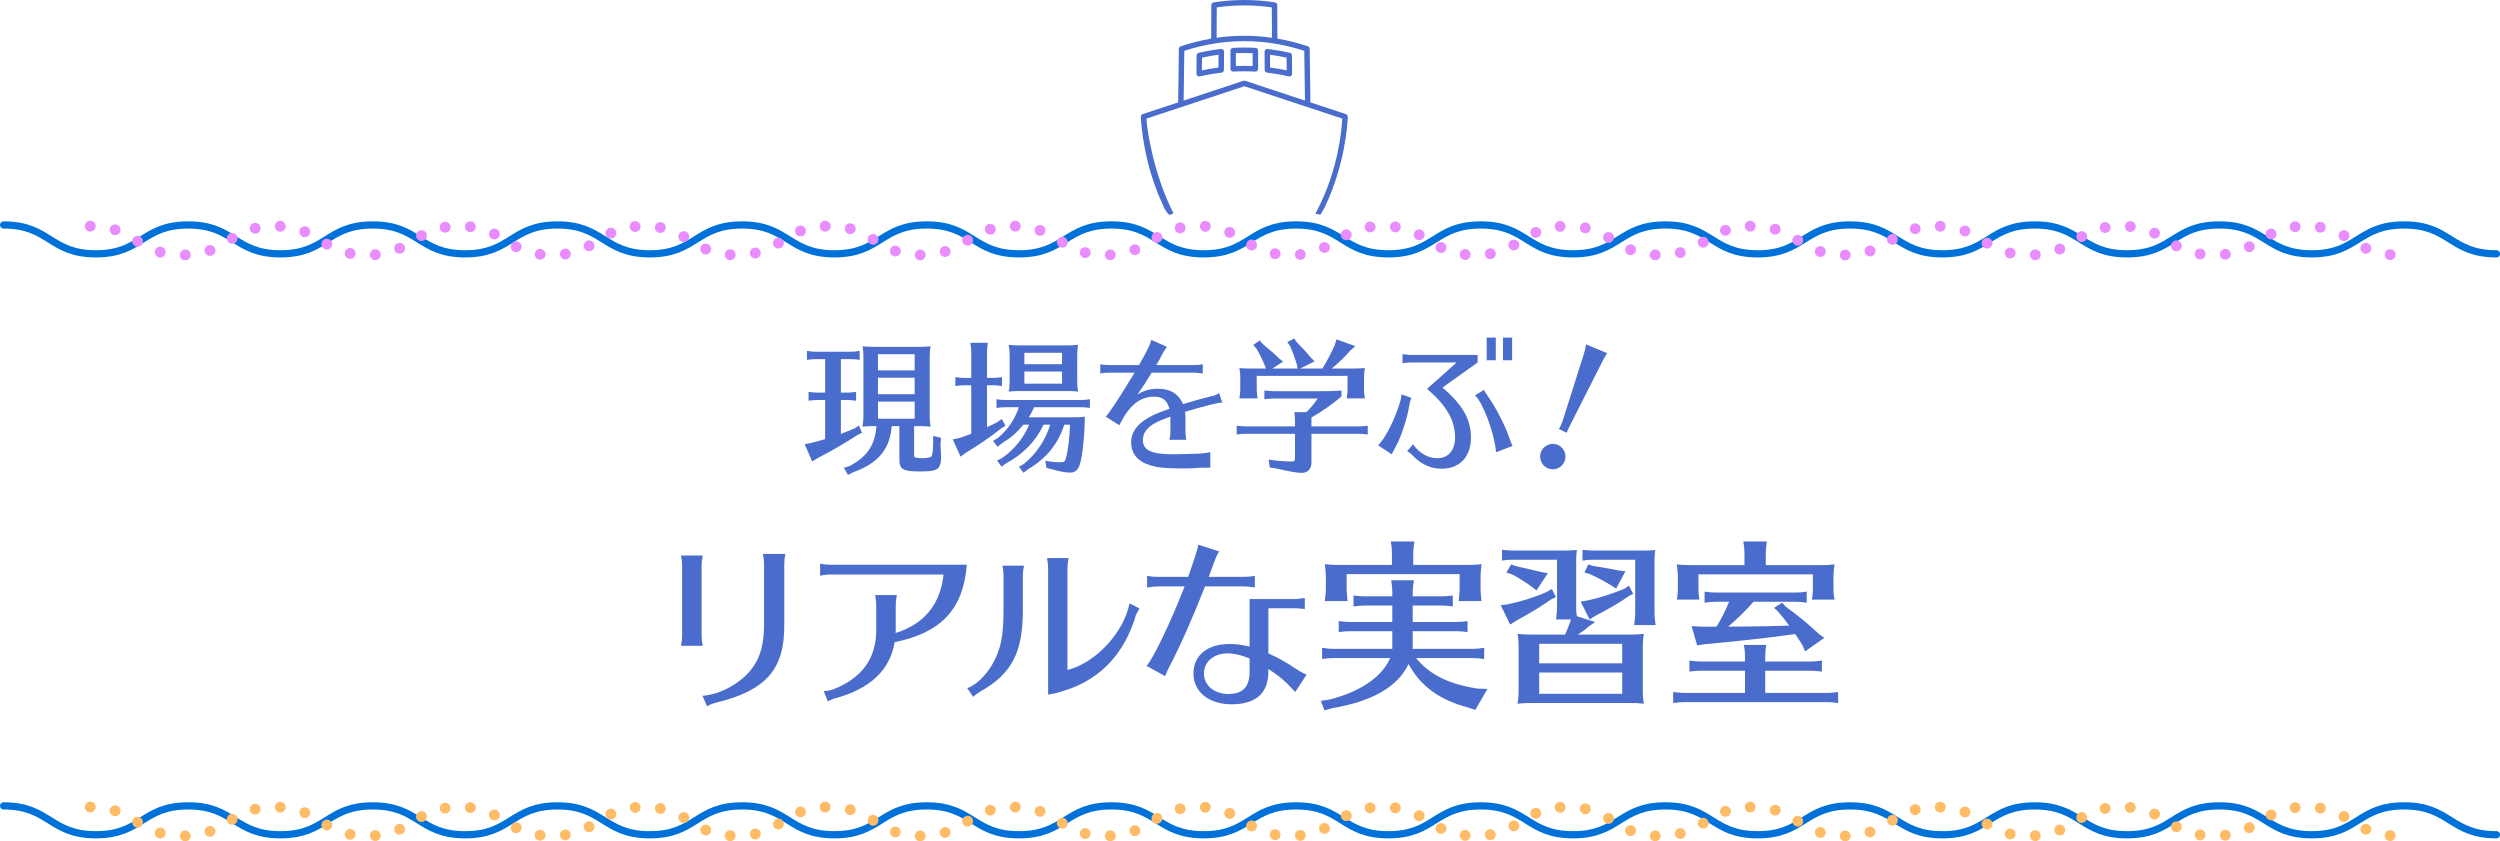 <?xml version="1.0" encoding="UTF-8"?>
<svg id="_レイヤー_2" data-name="レイヤー 2" xmlns="http://www.w3.org/2000/svg" viewBox="0 0 692.59 233.08">
  <defs>
    <style>
      .cls-1 {
        stroke: #0071d9;
        stroke-width: 2px;
      }

      .cls-1, .cls-2, .cls-3 {
        fill: none;
        stroke-linecap: round;
        stroke-linejoin: round;
      }

      .cls-4 {
        fill: #4a6ccc;
      }

      .cls-2 {
        stroke: #ffbc66;
      }

      .cls-2, .cls-3 {
        stroke-dasharray: 0 7;
        stroke-width: 3px;
      }

      .cls-3 {
        stroke: #e88cff;
      }
    </style>
  </defs>
  <g id="_レイヤー_1-2" data-name="レイヤー 1">
    <g>
      <g>
        <path class="cls-4" d="M232.96,120.21c1.24-.48,2.64-1.04,3.84-1.56l1.16-.76.84,2.04-1.16.52c-3.48,2.28-7.2,4.44-11.08,6.44l-1.56.96-2.08-4.8,1.76-.32c1.56-.4,1.72-.44,3.92-1.08v-10.84h-1.96c-.96,0-1.36.04-2.64.2v-2.44c1.24.16,1.76.2,2.64.2h1.96v-9.28h-2.4c-.96,0-1.36.04-2.64.2v-2.48c1.28.2,1.72.24,2.64.24h9.32c.96,0,1.4-.04,2.64-.24v2.48l-.44-.04-.56-.08c-.44-.04-.96-.08-1.64-.08h-2.56v9.28h1.52c.96,0,1.48-.04,2.68-.2v2.44l-.44-.04-.56-.08c-.44-.04-1-.08-1.68-.08h-1.52v9.4ZM247.04,118.05l-.04.36c-.56,6.16-3.84,10-10.68,12.44l-1.4.72-1.12-1.96,1.6-.52c4.8-2.52,7.04-5.8,7.4-11.04h-1.24c-.88,0-1.28.04-2.6.16.2-1.4.24-1.88.24-3.4v-15.92c0-1.08-.04-1.76-.24-2.96,1.2.12,1.8.16,3.24.16h12.28c1.48,0,2.08-.04,3.32-.16-.2,1.16-.24,1.84-.24,3.4v16.2c0,.76.08,1.72.24,2.68-1.4-.16-1.56-.16-3.32-.16h-1.24v7.84c0,.64.08.8.44.88.24.08,1.24.16,1.8.16,1.56,0,2.4-.2,2.64-.6.2-.36.4-2.12.4-3.56v-2l2.16.52-.12,1.76v.32l.16,3.32c.04,1.24-.28,2.48-.84,3-.68.68-1.92.92-4.96.92-4.8,0-5.76-.56-5.76-3.36v-9.2h-2.12ZM253.39,98.13h-10.16v4.48h10.16v-4.48ZM253.39,104.65h-10.16v4.56h10.16v-4.56ZM243.24,111.25v4.76h10.16v-4.76h-10.16Z"/>
        <path class="cls-4" d="M273.43,118.33c1.52-.68,1.76-.8,2.76-1.32l1.32-.92,1.04,1.84-1.24.8c-2.68,2.16-6.6,4.84-9.72,6.68l-1.48,1.08-2.16-4.76,1.76-.36c.96-.28,2.4-.8,3.36-1.2v-13.44h-1.76c-.96,0-1.4.04-2.64.2v-2.44c1.16.16,1.76.2,2.64.2h1.76v-7.04c0-.56-.04-1-.08-1.52l-.12-.76-.04-.4h4.84c-.2,1.6-.24,1.84-.24,2.68v7.04h1.48c.96,0,1.48-.04,2.68-.2v2.44l-.44-.04-.56-.08c-.44-.04-1-.08-1.68-.08h-1.48v11.6ZM296.75,115.61c2,0,2.52,0,3.76-.16v1.48c-.12,4.44-.64,9.2-1.28,11.48-.44,1.64-1.36,2.52-2.64,2.52s-3.36-.36-4.96-.88l-1.72-.4-.32-2c1.56.28,2.92.4,4.28.4.92,0,1.16-.16,1.44-1.16.56-1.88,1.04-5.84,1.12-9.24h-1.6c-1.6,5.2-4.92,9.32-9.96,12.32l-1.36,1-1.2-1.68,1.32-.76c3.36-2.64,6.08-6.72,7.32-10.88h-1.84c-2.08,4.48-5.6,8.12-10.28,10.64l-1.36,1-1.24-1.72,1.4-.68c3.4-2.4,5.96-5.56,7.48-9.24h-1.6c-1.72,2.12-3.52,3.68-5.84,5.08l-1.32,1.04-1.24-1.64,1.32-.8c2.68-2.16,4.64-5,5.84-8.52h-3.56c-1,0-1.4.04-2.64.2v-2.4c1.2.16,1.72.2,2.64.2h20.6c1,0,1.44-.04,2.64-.2v2.4c-1.36-.16-1.56-.2-2.64-.2h-12.8l-.12.24c-.52,1.08-.84,1.72-1.4,2.56h11.76ZM298.43,105.89c0,.76.08,1.68.24,2.6-1.4-.16-1.56-.16-3.32-.16h-13.16c-1,0-1.6.04-2.76.16.24-1.24.28-1.76.28-3.36v-6.28c0-1.56-.04-2.08-.28-3.32,1.2.12,1.84.16,3.32.16h12.6c1.48,0,2.08-.04,3.32-.16-.2,1.12-.24,1.8-.24,3.28v7.08ZM294.23,97.73h-10.44v3.16h10.44v-3.16ZM283.79,102.93v3.36h10.44v-3.36h-10.44Z"/>
        <path class="cls-4" d="M304.81,100.93c1.04.16,1.56.2,2.44.2h8.32c2.32-4.12,3.04-5.6,3.4-6.96l4.32,1.92c-.52.64-.88,1.24-1.24,1.92-.52,1.08-1.04,2.04-1.72,3.12h10.4c.88,0,1.44-.04,2.48-.2v2.52c-.08,0-.36-.04-.84-.08-.4-.08-.96-.12-1.64-.12h-11.68c-1.2,2-2.32,3.76-3.96,6.08,1.6-1.08,3.48-1.64,5.68-1.64,3.44,0,5.72,1.4,7,4.28,3.32-1.04,6.28-1.84,8.32-2.32.48-.08,1-.32,1.64-.76l.88,2.64c-.72-.12-5.16,1-10.32,2.56.08.56.12,1.16.12,1.72v3.8c0,.72.08,1.36.24,2.24h-4.68c.2-.92.28-1.4.28-2.24v-4.2c-2.32.88-3.16,1.2-4.12,1.72-2.36,1.28-3.52,2.84-3.52,4.76,0,2.8,2.36,3.96,8.12,3.96,1.84,0,6.04-.12,7.32-.16l.36-.04h.16c.64-.04,1.96-.2,2.72-.4v4.32h-1.72c-.88,0-.96,0-2,.08-1,.08-2.12.12-3.76.12-5.84,0-7.88-.28-10.48-1.36-2.6-1.12-3.96-3.12-3.96-5.84,0-3.52,2.6-6.24,7.96-8.36.6-.24,1.4-.52,2.64-.96-.64-2.36-1.88-3.36-4.2-3.36-4,0-7.04,2.48-9.68,7.92l-3.8-2.4c.48-.16,3.68-5,8.04-12.16h-7.08c-.88,0-1.44.04-2.44.2v-2.52Z"/>
        <path class="cls-4" d="M363.32,128.13c0,1.76-1.04,2.88-2.68,2.88-1.28,0-3.56-.4-6.96-1.2l-1.92-.32-.28-2.16c2.04.32,4.52.52,6.24.52.88,0,1.04-.16,1.04-1.04v-6.64h-13.52c-.96,0-1.36.04-2.64.2v-2.44c1.24.16,1.76.2,2.64.2h13.52v-1.44c0-.92-.04-1.36-.16-2.52h3.32c1.08-1,2.36-2.56,3.12-3.76h-12.12c-.96,0-1.4.04-2.64.2v-2.44c1.16.16,1.76.2,2.64.2h13.36c2.24,0,3.92-.04,5.36-.16v1.6c-2.44,2.12-5.4,4.2-8.32,5.84v2.48h12.96c.92,0,1.52-.04,2.64-.2v2.44l-.44-.04-.56-.08c-.44-.04-.96-.08-1.64-.08h-12.96v7.96ZM366.36,102.09c1.08-1.68,2.32-4.08,3.44-6.52l.44-1.56,5.24,1.88-1.52,1.36c-1.32,1.56-2.92,3.08-5,4.84h5.96c1.44,0,2.12-.04,3.2-.12-.2,1.12-.24,1.76-.24,3.28v2.56c0,.92.04,1.12.24,2.56h-5.04l.04-.16.08-.76c.08-.48.12-.96.12-1.64v-3.68h-25.16v3.68c0,.92.04,1.12.24,2.56h-5.04l.04-.16.08-.76c.08-.48.12-.96.12-1.64v-3.08c0-1.04-.04-1.64-.24-2.76,1,.08,1.64.12,3.2.12h4.16l-.08-.28c-.88-2.12-1.72-3.88-2.56-5.24l-.88-1,1.8-1.28.76.96.8.68c1.76,1.44,2.6,2.2,3.76,3.32l1.16.92-3,1.92h7l-.2-1.12c-.6-1.96-1.16-3.52-1.92-5.16l-.72-1.04,1.92-1,.64.96c1.36,1.36,2.72,2.84,3.88,4.28l1.12,1.08-4,2h6.16Z"/>
        <path class="cls-4" d="M381.79,123.37c2.04-2,4.64-7.2,6.12-12.12.2-.64.32-1.28.36-2l2.72.96c-.44,1.2-.44,1.24-.64,2.52-.6,3.48-2.28,8.52-3.68,11-.56,1.08-.72,1.36-.88,1.68l-.24.44-3.76-2.48ZM390.79,100.41c-.72,0-1.32.08-2.24.24v-2.56c.84.16,1.56.24,2.24.24h18.56v2.08l-9.72,6.96c5.48,4.64,7.88,8.8,7.88,13.84,0,5.32-3.12,8.64-8.12,8.64-3.08,0-5.8-1.24-8.16-3.8-.4-.4-.72-.68-1.4-1.08l1.68-1.92c.24.48.56.88,1.12,1.44,1.92,1.76,3.52,2.44,5.64,2.44,3,0,4.84-2.24,4.84-5.8,0-4.68-2.44-8.88-7.76-13.4l8.2-7.32h-12.76ZM414.47,125.29c-.48-5.36-3.6-13.72-5.84-15.76l2.48-1.52c.2.48.4.76,1.04,1.68,2.32,3.24,5.12,8.76,6.12,12,.16.56.52,1.36.76,1.84l-4.56,1.76ZM414.39,93.53v6.28h-2.52v-6.28h2.52ZM418.91,93.53v6.28h-2.52v-6.28h2.52Z"/>
        <path class="cls-4" d="M433.71,126.49c0,1.92-1.6,3.52-3.56,3.52s-3.48-1.6-3.48-3.56,1.64-3.48,3.56-3.48,3.48,1.64,3.48,3.52ZM431.87,118.85c.36-.56.52-.88.96-2l6-18.92c.24-.84.48-1.76.56-2.52l5.88,2.44c-.36.44-.84,1.28-1.32,2.24l-8.92,17.6c-.48.96-.84,1.76-1,2.2l-2.16-1.04Z"/>
      </g>
      <g>
        <path class="cls-4" d="M188.67,178.91c.2-1.15.3-1.85.3-2.8v-19.4c0-.85-.1-1.6-.3-2.8h6c-.2,1.1-.3,2-.3,2.8v19.4c0,.9.1,1.75.3,2.8h-6ZM194.62,192.76c4.95-.35,10.65-3.5,13.7-7.55,2.3-3,3.35-6.8,3.35-12.35v-16.6c0-.85-.1-1.6-.3-2.8h6.2c-.2,1.1-.3,2-.3,2.8v16.6c.15,12.5-4.95,18.4-18.9,21.8-.55.15-.95.25-1.5.5l-.5.25-.25.15-.25.1-1.25-2.9Z"/>
        <path class="cls-4" d="M230,159.16c-.9,0-1.8.1-2.8.35v-3.35c1,.2,1.95.3,2.8.3h37.85c-1,12.3-7.05,18.8-20,21.45-1.3,7.7-6.65,12.8-16.3,15.5-1.1.3-1.6.55-2.2.9l-1.15-2.85c.8,0,1.85-.2,2.55-.45,8-3.1,12-8.55,12-16.45v-6.9c0-.9-.1-1.65-.3-2.8h6c-.2,1.05-.3,1.95-.3,2.8v6.3c0,.7,0,.85-.05,1.4,7.9-2.4,12.45-8,13.3-16.2h-31.4Z"/>
        <path class="cls-4" d="M267.97,190.66c2.4-.9,4.95-3.3,6.85-6.45,2.45-4.2,3.2-7.95,3.2-15.45v-9.25c0-.9-.1-1.65-.3-2.8h5.95c-.2,1.05-.3,1.95-.3,2.8v9.25c.05,11.95-3.05,17.9-11.7,22.75-.9.55-1.5,1-2.05,1.55l-1.65-2.4ZM290.37,157.41c0-.85-.1-1.6-.3-2.8h5.95c-.2,1.1-.3,2-.3,2.8v28.2c7.8-1.95,15.6-10.35,17.2-18.45l2.75,1.4c-.4.65-.75,1.4-.95,1.75-.05.1-.1.25-.15.4l-.3,1.05c-3.85,11.5-11.85,18.45-23.9,20.7v-35.05Z"/>
        <path class="cls-4" d="M317.78,159.51c1.25.25,1.95.3,3.1.3h8.3l.15-.45c1.95-5.65,2.4-7.1,2.65-8.45l5.75,1.85c-.55.9-.9,1.7-1.3,2.8-.55,1.55-.85,2.4-1.4,3.85l-.15.4h9.65c1.15,0,1.85-.05,3.1-.3v3.25l-.3-.05c-1.45-.2-1.8-.25-2.8-.25h-10.7c-3.3,8.45-6.85,16.5-9.85,22.2-.45.85-.95,1.9-1.2,2.65l-5.15-2.85c1.7-1.65,6.8-12.3,10.55-22h-7.3c-1.05,0-1.3.05-3.1.3v-3.25ZM358.38,165.96c.95,0,1.4-.05,3.1-.3v3.1l-.25-.05-.8-.1c-.5-.05-1.2-.1-2.05-.1h-7v12.5c2.95,1.35,4.75,2.35,7.9,4.45l.2.1c.7.5,1.75,1.05,2.5,1.3l-3.15,4.85c-2.65-2.9-4.3-4.35-7.45-6.4v.75c0,6-3.45,9.05-10.2,9.05-6.3,0-10.55-3.45-10.55-8.55s4-8.15,9.95-8.15c1.8,0,3.45.2,5.6.7v-13.15h12.2ZM346.18,182.41c-2.35-.95-4.25-1.4-6.15-1.4-3.8,0-6.5,2.35-6.5,5.6s2.85,5.65,6.8,5.65,5.85-2,5.85-6.1v-3.75Z"/>
        <path class="cls-4" d="M406.57,195.96c-7.8-2.05-13.1-5.95-16.35-12-3,6.3-10,10.35-21.2,12.25l-2.1.6-1-2.65,2.35-.35c8.5-2.1,14.7-6.35,16.85-11.5h-15.5c-1.25,0-1.75.05-3.35.25v-3.1c1.6.25,2.15.3,3.35.3h16.1v-4.9h-11.55c-1.2,0-1.7.05-3.3.25v-3.05c1.55.2,2.2.25,3.3.25h11.55v-4.55h-7.45c-1.2,0-1.75.05-3.3.25v-3.05c1.45.2,2.2.25,3.3.25h7.45v-1.15c0-.7-.05-1.2-.1-1.85l-.15-.95-.05-.5h6.3c-.05.45-.05.5-.2,1.25-.1.95-.15,1.35-.15,2.05v1.15h7.8c1.15,0,1.9-.05,3.3-.25v3.05l-.55-.05-.7-.1c-.55-.05-1.2-.1-2.05-.1h-7.8v4.55h11.9c1.15,0,1.9-.05,3.3-.25v3.05l-.55-.05-.7-.1c-.55-.05-1.2-.1-2.05-.1h-11.9v4.9h16.5c1.2,0,1.75-.05,3.3-.3v3.1l-.55-.05-.7-.1c-.55-.05-1.2-.1-2.05-.1h-15.55c3.65,4.55,9,7.2,16.95,8.45l2.8.1-3.35,5.8-2.15-.7ZM373.07,159.06v3.85c0,.95.05,1.7.25,3.6h-6.3c.25-1.9.3-2.4.3-3.6v-2.7c0-1.45-.05-2.25-.3-3.9,1.4.15,2.3.2,4.2.2h14.4v-3.2c0-.65-.05-1.25-.1-1.85l-.15-1-.05-.45h6.5c-.25,1.9-.3,2.25-.3,3.3v3.2h14.8c1.85,0,2.6-.05,4.15-.2-.25,1.65-.3,2.4-.3,4.45v2.2c0,.95.05,1.65.25,3.55h-6.3l.05-.65.05-.5c.1-.85.15-1.6.15-2.4v-3.9h-31.3Z"/>
        <path class="cls-4" d="M431.06,165.41l-1.45.7c-2.25,1.65-5.3,3.5-9.65,5.9l-1.6,1-2.6-5.35,1.95-.25c3.65-.75,7.5-1.95,10.75-3.4l1.45-.85,1.15,2.25ZM455.11,191.76c0,1,.1,2.05.3,3.2-1.75-.2-1.95-.2-4.15-.2h-27.4c-1.25,0-2,.05-3.45.2.25-1.65.3-2.15.3-4.15v-11.55c0-1.25-.05-2.2-.3-3.65,1.5.15,2.3.2,4.15.2h9c.6-1.2,1.1-2.55,1.55-3.85l.1-.35h-4.15l.05-.25.1-1c.1-.6.15-1.2.15-2.05v-13.25h-12.3c-1.15,0-1.65.05-2.95.25v-3c1.2.15,2.05.2,2.95.2h14.65c1.45,0,2.15-.05,3.15-.15-.15,1.1-.2,1.7-.2,3.15v12.8c0,1.1,0,1.25.2,2.4l5.05,1.6-2,1.4c-.5.55-1.45,1.25-2.8,2.1h14.15c1.85,0,2.6-.05,4.15-.2-.25,1.45-.3,2.3-.3,4.2v11.95ZM419.81,156.81l1.3.3c2.55.55,3.55.8,5.8,1.35l1.9.35-3.15,4.75-1.35-1.05c-1.5-1.1-3.7-2.5-5.35-3.35l-1.65-.55,1.35-2.25,1.15.45ZM449.41,178.36h-23v5.4h23v-5.4ZM426.41,186.31v5.9h23v-5.9h-23ZM452.46,164.51l-1.2.6c-2.25,1.65-5.6,3.6-9.3,5.5l-1.6,1-2.45-4.95,1.85-.3c3.1-.65,6.7-1.8,10.25-3.25l1.25-.85,1.2,2.25ZM441.41,155.06c-1.15,0-1.65.05-3,.25v-3c1.2.15,2.1.2,3,.2h13.95c1.5,0,2.1,0,3.2-.15-.15,1.1-.2,1.7-.2,3.15v14.35c0,1.1.05,1.3.3,3.3h-5.95l.05-.25.1-1c.1-.65.15-1.25.15-2.05v-14.8h-11.6ZM441.31,156.81c1.7.2,2.35.35,5.65.95.7.15.9.2,1.5.3l1.85.2-2.6,4.8-1.3-.85c-1.95-1.2-2.85-1.7-5.9-3.15l-1.55-.45,1.05-2.25,1.3.45Z"/>
        <path class="cls-4" d="M489.03,191.96h16.9c1.15,0,1.9-.05,3.3-.25v3.05l-.55-.05-.7-.1c-.55-.05-1.2-.1-2.05-.1h-39.1c-1.2,0-1.7.05-3.3.25v-3.05c1.55.2,2.2.25,3.3.25h16.6v-6.15h-12.1c-1.2,0-1.7.05-3.3.25v-3.05c1.55.2,2.2.25,3.3.25h12.1v-1.3c0-1.15-.05-1.7-.3-3.3h6.2c-.25,1.35-.3,2.2-.3,3.3v1.3h12.4c1.2,0,1.85-.05,3.3-.25v3.05l-.5-.05c-1.15-.15-1.6-.2-2.8-.2h-12.4v6.15ZM470.53,159.11v4.15c0,.85.05,1.4.25,2.85h-6.2l.05-.45c.15-1.3.2-1.5.2-2.4v-2.7c0-2.1-.05-2.25-.3-4.2,1.45.15,2.35.2,4.15.2h14.6v-3.25c0-.65-.05-1.25-.1-1.85l-.15-1-.05-.45h6.5c-.25,1.9-.3,2.25-.3,3.3v3.25h14.95c1.85,0,2.45,0,4.1-.2-.25,1.65-.3,2.45-.3,4.5v2.4c0,.9.05,1.5.3,2.85h-6.25l.05-.45.05-.35c.1-.85.15-1.2.15-2.05v-4.15h-31.7ZM475.53,173.61c1.2-1.9,2.55-4.55,3.5-6.9h-3.5c-1.2,0-1.75.05-3.3.25v-3.05c1.45.2,2.2.25,3.3.25h21.7c1.25,0,1.8-.05,3.3-.25v3.05c-1.7-.2-1.95-.25-3.3-.25h-11.45c-2.2,2.5-3.85,4.1-7,6.9l5.35-.05c2.9,0,6.75-.1,11.55-.25-1-1.35-2-2.6-3.05-3.85l-1.15-1.05,2.25-1.45.9,1.05c3.3,2.35,6.25,4.8,9.25,7.6l1.5,1.1-5.3,3.75-.75-1.75c-.75-1.25-1.1-1.7-1.7-2.6l-.3-.45-3,.4c-5.35.75-15.1,1.8-22.05,2.4l-2.1.35-1.55-5.35,2.6.15h4.3Z"/>
      </g>
      <g>
        <path class="cls-4" d="M338.25,13.56c-2.06.24-4.14.6-6.16,1.08-.34.08-.58.38-.58.72l-.05,5.07c0,.23.1.45.28.59.13.11.3.17.47.17.06,0,.11,0,.17-.02,1.98-.46,4.01-.81,6.03-1.05.38-.04.66-.36.66-.74l.03-5.07c0-.22-.09-.42-.25-.56-.16-.14-.38-.21-.59-.19ZM337.56,18.71c-1.54.2-3.08.46-4.6.79l.04-3.53c1.51-.33,3.05-.61,4.58-.81l-.02,3.55Z"/>
        <path class="cls-4" d="M347.75,19.84c.22.01.41-.06.56-.21.15-.14.23-.34.23-.55v-5.07c-.01-.4-.32-.73-.72-.75-2.07-.12-4.16-.12-6.23,0-.4.02-.71.36-.71.76v5.05c-.01.21.07.4.22.55.14.13.32.21.52.21.01,0,.03,0,.04,0,2.02-.11,4.07-.11,6.08,0ZM342.39,14.73c1.54-.07,3.1-.07,4.64,0v3.56c-1.54-.06-3.1-.06-4.65,0v-3.56Z"/>
        <path class="cls-4" d="M351.02,20.12c2.02.24,4.05.59,6.02,1.05.06.01.11.02.17.02.17,0,.34-.06.47-.17.18-.14.28-.36.28-.59l-.05-5.07c0-.35-.24-.65-.58-.72-2.03-.47-4.1-.83-6.16-1.08-.21-.02-.43.04-.59.19-.16.14-.25.35-.25.56l.03,5.07c0,.38.29.7.66.74ZM356.42,15.97l.04,3.53c-1.52-.33-3.06-.59-4.6-.79l-.02-3.55c1.53.2,3.07.48,4.58.81Z"/>
        <path class="cls-4" d="M373.36,32.35c.01-.33-.2-.64-.51-.74l-9.82-3.25-.2-14.83c0-.32-.21-.6-.51-.7-2.76-.93-5.59-1.65-8.43-2.13,0-.14-.04-7.51-.05-9.24v-.06c0-.37-.27-.68-.64-.74-5.63-.88-11.34-.88-16.98,0-.36.06-.63.37-.64.74v.06c-.01,1.73-.05,9.1-.05,9.24-2.84.49-5.67,1.2-8.43,2.13-.3.1-.51.38-.51.7l-.2,14.83-9.82,3.25c-.32.1-.53.41-.51.74.1,2.54.88,13.47,6.32,24.91-.17-.09,1.04,2.1,1.64,2.28l1.08-.43c-5.42-10.74-7.32-22.68-7.5-26.25l27.13-8.97,27.13,8.97c-.19,3.58-1.22,14.08-6.67,24.83-.07.13-.76,1.5-.76,1.5l1.34.32s1.42-2.31,1.3-2.25c5.44-11.44,6.22-22.37,6.32-24.91ZM337.09,2.05c5.06-.73,10.19-.73,15.25,0,.01,2.1.03,6.05.04,8.41-5.09-.73-10.24-.73-15.33,0,.01-2.36.03-6.31.04-8.41ZM344.95,22.38c-.15-.05-.32-.05-.47,0l-16.57,5.48.19-13.78c2.72-.89,5.51-1.57,8.29-2.01,5.52-.89,11.13-.89,16.65,0,2.79.44,5.57,1.12,8.29,2.01l.19,13.78-16.57-5.48Z"/>
      </g>
      <path class="cls-1" d="M1,62.32c12.79,0,12.79,8,25.57,8s12.79-8,25.57-8,12.79,8,25.57,8,12.79-8,25.57-8,12.79,8,25.58,8,12.79-8,25.58-8,12.79,8,25.58,8,12.79-8,25.57-8,12.79,8,25.57,8,12.79-8,25.58-8,12.79,8,25.58,8,12.79-8,25.58-8,12.79,8,25.58,8,12.79-8,25.58-8,12.79,8,25.58,8,12.79-8,25.58-8,12.79,8,25.58,8,12.79-8,25.58-8,12.79,8,25.57,8,12.79-8,25.58-8,12.79,8,25.58,8,12.79-8,25.58-8,12.79,8,25.58,8,12.79-8,25.58-8,12.79,8,25.58,8,12.79-8,25.59-8,12.79,8,25.59,8"/>
      <path class="cls-3" d="M25,62.64c12.79,0,12.79,8,25.57,8s12.79-8,25.57-8,12.79,8,25.57,8,12.79-8,25.57-8,12.79,8,25.58,8,12.79-8,25.58-8,12.79,8,25.58,8,12.79-8,25.57-8,12.79,8,25.57,8,12.79-8,25.58-8,12.79,8,25.58,8,12.79-8,25.58-8,12.79,8,25.58,8,12.79-8,25.58-8,12.79,8,25.58,8,12.79-8,25.58-8,12.79,8,25.58,8,12.79-8,25.58-8,12.79,8,25.57,8,12.79-8,25.58-8,12.79,8,25.58,8,12.79-8,25.58-8,12.79,8,25.58,8,12.79-8,25.58-8,12.79,8,25.58,8"/>
      <path class="cls-1" d="M1,223.26c12.79,0,12.79,8,25.57,8s12.79-8,25.57-8,12.79,8,25.57,8,12.79-8,25.57-8,12.79,8,25.58,8,12.79-8,25.58-8,12.79,8,25.58,8,12.79-8,25.57-8,12.79,8,25.57,8,12.79-8,25.58-8,12.79,8,25.58,8,12.79-8,25.58-8,12.79,8,25.58,8,12.79-8,25.58-8,12.79,8,25.58,8,12.79-8,25.58-8,12.79,8,25.58,8,12.79-8,25.58-8,12.79,8,25.57,8,12.79-8,25.58-8,12.79,8,25.58,8,12.79-8,25.58-8,12.79,8,25.58,8,12.79-8,25.58-8,12.79,8,25.58,8,12.79-8,25.59-8,12.79,8,25.59,8"/>
      <path class="cls-2" d="M25,223.58c12.79,0,12.79,8,25.57,8s12.79-8,25.57-8,12.79,8,25.57,8,12.79-8,25.57-8,12.79,8,25.58,8,12.79-8,25.58-8,12.79,8,25.58,8,12.79-8,25.57-8,12.79,8,25.57,8,12.79-8,25.58-8,12.79,8,25.58,8,12.79-8,25.58-8,12.79,8,25.58,8,12.79-8,25.58-8,12.79,8,25.58,8,12.79-8,25.58-8,12.79,8,25.58,8,12.79-8,25.58-8,12.79,8,25.57,8,12.79-8,25.58-8,12.79,8,25.58,8,12.79-8,25.58-8,12.79,8,25.58,8,12.79-8,25.58-8,12.79,8,25.58,8"/>
    </g>
  </g>
</svg>